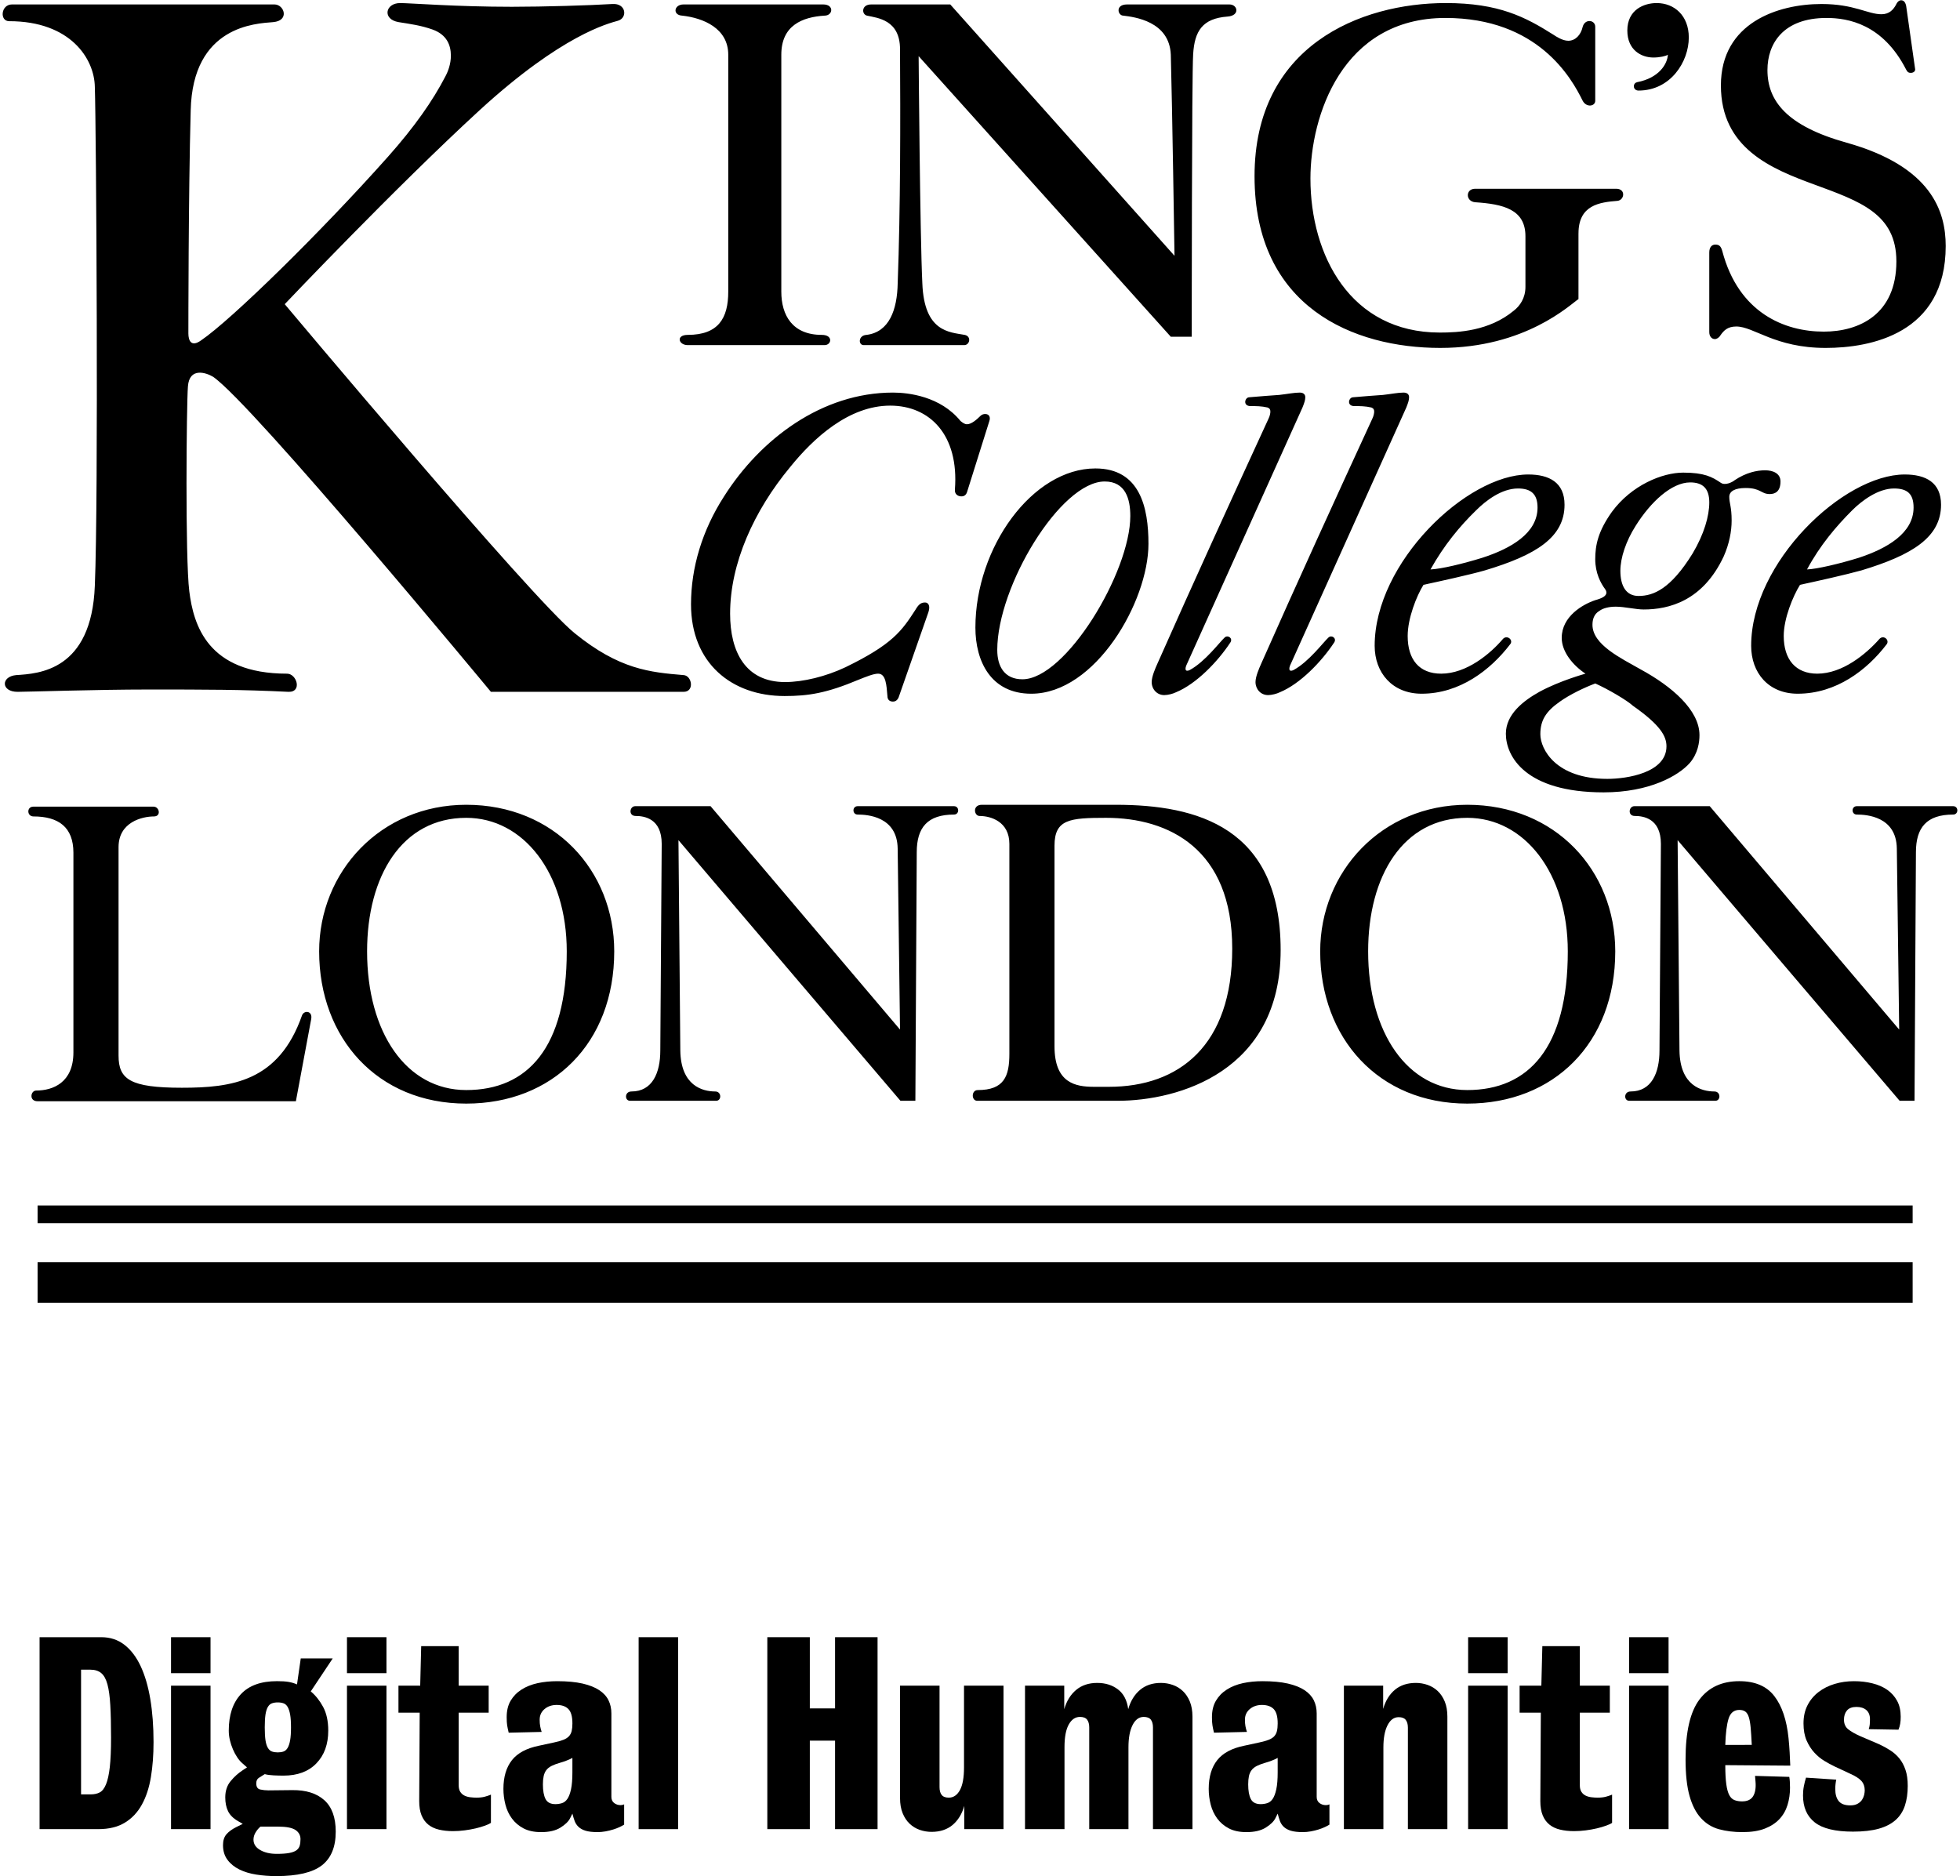 <?xml version="1.0" encoding="utf-8"?>
<!-- Generator: Adobe Illustrator 15.1.0, SVG Export Plug-In . SVG Version: 6.00 Build 0)  -->
<!DOCTYPE svg PUBLIC "-//W3C//DTD SVG 1.1//EN" "http://www.w3.org/Graphics/SVG/1.1/DTD/svg11.dtd">
<svg version="1.1" id="Layer_1" xmlns="http://www.w3.org/2000/svg" xmlns:xlink="http://www.w3.org/1999/xlink" x="0px" y="0px"
	 width="352px" height="337px" viewBox="24 31.5 352 337" enable-background="new 24 31.5 352 337" xml:space="preserve">
<g>
	<g>
		<path d="M357.805,131.685c5.098-1.672,9.857-4.429,9.857-9.027c0-2.423-1.082-3.426-3.51-3.426c-2.84,0-5.767,2.171-7.521,3.925
			c-2.84,2.84-5.771,6.271-8.106,10.617C350.366,133.69,354.297,132.77,357.805,131.685 M362.82,147.23
			c-3.514,4.598-9.027,8.862-15.967,8.862c-5.269,0-8.359-3.765-8.359-8.61c0-14.965,16.55-30.763,27.583-30.763
			c3.762,0,6.519,1.424,6.519,5.433c0,5.854-5.181,9.031-14.291,11.79c-2.679,0.751-8.271,2.002-11.035,2.592
			c-1.25,2.002-2.926,6.015-2.926,9.188c0,4.265,2.176,6.771,6.022,6.771c4.513,0,8.772-3.509,11.194-6.267
			C362.32,145.476,363.402,146.479,362.82,147.23 M367.168,44.587c0.411,0,0.916-0.252,0.751-0.834l-1.59-11.203
			c-0.165-0.752-0.5-1.003-0.921-1.003c-0.252,0-0.586,0.169-0.834,0.673c-0.504,0.999-1.26,1.837-2.676,1.837
			c-2.506,0-4.85-1.837-10.781-1.837c-7.776,0-18.057,3.339-18.057,14.625c0,11.282,9.028,14.964,16.801,17.805
			c8.19,3.009,14.713,5.263,14.713,13.792c0,9.526-6.684,12.618-13.04,12.618c-7.021,0-15.294-3.344-18.222-14.46
			c-0.252-0.917-0.586-1.173-1.25-1.173c-0.59,0-1.09,0.422-1.09,1.424v14.292c0,0.839,0.5,1.256,1.002,1.256
			c0.334,0,0.752-0.248,1-0.67c0.586-0.834,1.254-1.589,2.848-1.589c3.171,0,6.937,3.848,16.046,3.848
			c8.021,0,21.565-2.511,21.565-18.305c0-6.27-2.589-14.295-17.809-18.559c-10.777-3.01-14.205-7.521-14.205-13.041
			c0-4.763,2.846-9.358,10.613-9.358c3.848,0,10.113,1.086,14.295,9.276C366.58,44.5,366.828,44.587,367.168,44.587 M320.941,41.831
			c-2.172,0-4.686-1.338-4.686-4.852c0-3.76,3.014-4.929,5.268-4.929c3.179,0,5.771,2.258,5.771,6.185
			c0,4.347-3.262,9.531-9.028,9.531c-0.586,0-0.838-0.421-0.838-0.752c0-0.421,0.252-0.673,0.588-0.755
			c3.928-0.751,5.436-3.261,5.519-4.933C323.195,41.583,322.027,41.831,320.941,41.831 M330.973,121.735
			c0,2.427-0.92,5.684-3.009,9.192c-3.931,6.354-7.022,7.608-9.696,7.608c-2.259,0-3.262-1.837-3.262-4.512
			c0-2.341,1.003-5.351,2.762-8.111c2.676-4.26,6.436-7.77,9.779-7.77C329.805,118.145,330.973,119.23,330.973,121.735
			 M312.67,171.388c-9.279,0-12.037-5.35-12.037-8.024c0-2.506,1.004-4.096,3.512-5.854c1.756-1.25,4.344-2.505,6.351-3.257
			c2.258,1.004,5.685,3.01,6.772,4.013c5.013,3.51,6.016,5.516,6.016,7.273C323.282,170.301,316.18,171.388,312.67,171.388
			 M341.838,120.233c1.003,0,1.924-0.5,1.924-2.259c0-1.503-1.42-2.007-2.758-2.007c-1.506,0-3.427,0.417-5.438,1.755
			c-0.498,0.421-1.754,1.003-2.506,0.499c-1.588-1.085-3.009-1.837-6.77-1.837c-3.762,0-9.275,2.258-12.788,7.022
			c-2.506,3.509-3.01,6.019-3.01,8.528c0,2.506,1.007,4.347,1.754,5.346c0.166,0.252,0.247,0.417,0.247,0.673
			c0,0.582-0.746,0.999-2.001,1.338c-2.254,0.751-6.019,2.922-6.019,6.77c0,2.506,2.002,4.929,4.264,6.432
			c0,0-4.596,1.255-8.276,3.261c-2.845,1.589-6.019,4.012-6.019,7.521c0,4.013,3.431,10.534,17.552,10.534
			c8.276,0,13.457-3.005,15.469-5.267c1.498-1.755,1.75-3.757,1.75-5.012c0-4.517-5.013-8.78-10.526-11.785
			c-3.514-2.011-8.693-4.435-8.693-8.029c0-0.917,0.248-1.92,1.251-2.506c0.673-0.503,1.755-0.751,2.928-0.751
			c1.589,0,3.595,0.504,5.015,0.504c4.513,0,10.617-1.507,14.375-9.532c1.002-2.258,1.424-4.516,1.424-6.436
			c0-2.509-0.422-3.095-0.422-4.26c0-1.003,1.004-1.589,2.927-1.589C340.249,119.147,340.249,120.233,341.838,120.233
			 M290.184,131.685c5.182-1.672,9.945-4.429,9.945-9.027c0-2.423-1.168-3.426-3.51-3.426c-2.928,0-5.768,2.171-7.523,3.925
			c-2.924,2.84-5.769,6.271-8.191,10.617C282.827,133.69,286.672,132.77,290.184,131.685 M295.199,147.23
			c-3.514,4.598-9.027,8.862-15.881,8.862c-5.271,0-8.44-3.765-8.44-8.61c0-14.965,16.549-30.763,27.579-30.763
			c3.761,0,6.521,1.424,6.521,5.433c0,5.854-5.099,9.031-14.295,11.79c-2.593,0.751-8.277,2.002-11.035,2.592
			c-1.25,2.002-2.84,6.015-2.84,9.188c0,4.265,2.09,6.771,6.019,6.771c4.514,0,8.776-3.509,11.116-6.267
			C294.695,145.476,295.864,146.479,295.199,147.23 M270.791,105.438c0,0.247-0.083,0.751-0.33,1.251
			c-6.779,14.712-13.462,29.341-19.98,44.05c-0.334,0.755-1.002,2.258-1.002,3.261c0,1.255,0.916,2.34,2.258,2.34
			c0.664,0,1.584-0.247,2.089-0.499c3.679-1.507,7.522-5.519,9.778-8.946c0.504-0.751-0.416-1.42-1.002-0.916
			c-0.92,0.835-3.513,4.344-6.271,5.85c-0.5,0.248-1.003,0.248-0.669-0.751l20.899-46.391c0.33-0.838,0.5-1.338,0.5-1.841
			c0-0.583-0.42-0.838-1.004-0.838c-1.002,0-2.175,0.255-3.682,0.421c-1.25,0.082-3.423,0.251-5.342,0.417
			c-0.504,0-0.756,0.503-0.756,0.837c0,0.5,0.416,0.748,0.916,0.748c1.008,0,2.007,0,3.098,0.256
			C270.708,104.853,270.791,105.104,270.791,105.438 M307.484,73.425c0-5.098,3.761-5.601,7.025-5.853
			c1.252-0.165,1.498-2.171-0.256-2.171h-25.33c-1.75,0-1.75,2.257,0,2.423c5.02,0.334,9.033,1.254,9.033,6.101v9.11
			c0,2.006-1.005,3.426-2.094,4.264c-4.43,3.679-10.03,3.93-13.288,3.93c-16.046,0-23.231-13.873-23.231-27.665
			c0-11.203,5.676-28.839,24.235-28.839c16.636,0,22.649,10.783,24.66,14.878c0.668,1.256,2.254,1.004,2.254,0V36.315
			c0-1.256-1.843-1.508-2.254,0c-0.339,1.502-1.339,2.505-2.593,2.505c-1.004,0-2.176-0.751-2.672-1.09
			c-5.019-3.171-9.787-5.681-19.311-5.681c-15.381,0-34.357,7.688-34.357,31.098c0,23.565,17.805,30.84,33.351,30.84
			c15.3,0,23.323-7.773,24.825-8.776V73.425H307.484z M252.148,105.438c0,0.247-0.082,0.751-0.33,1.251
			c-6.771,14.712-13.457,29.341-19.977,44.05c-0.338,0.755-1.007,2.258-1.007,3.261c0,1.255,0.921,2.34,2.259,2.34
			c0.668,0,1.59-0.247,2.088-0.499c3.678-1.507,7.525-5.519,9.779-8.946c0.504-0.751-0.417-1.42-1.003-0.916
			c-0.916,0.835-3.509,4.344-6.267,5.85c-0.504,0.248-1.008,0.248-0.67-0.751l20.896-46.391c0.335-0.838,0.504-1.338,0.504-1.841
			c0-0.583-0.421-0.838-1.008-0.838c-1.004,0-2.172,0.255-3.674,0.421c-1.256,0.082-3.428,0.251-5.354,0.417
			c-0.5,0-0.752,0.503-0.752,0.837c0,0.5,0.421,0.748,0.921,0.748c1.004,0,2.006,0,3.092,0.256
			C252.066,104.853,252.148,105.104,252.148,105.438 M222.395,117.976c-7.93,0-19.295,18.808-19.295,30.259
			c0,3.009,1.338,5.267,4.518,5.267c7.769,0,19.376-19.224,19.376-29.338C226.992,121.153,226.158,117.976,222.395,117.976
			 M220.723,115.634c8.023,0,9.531,7.022,9.531,13.54c0,10.365-9.531,26.919-21.049,26.919c-7.273,0-10.031-5.854-10.031-11.873
			C199.174,129.76,209.452,115.634,220.723,115.634 M180.449,32.298c-1.755,0-1.755,1.759-0.751,2.01
			c1.923,0.417,5.937,0.752,5.937,6.016c0.082,12.454,0.082,28.755-0.417,42.048c-0.088,4.763-1.512,8.771-5.603,9.274
			c-1.503,0.083-1.503,1.838-0.503,1.838h18.051c1.007,0,1.338-1.585,0.087-1.838c-2.754-0.503-7.273-0.503-7.607-9.274
			c-0.417-8.529-0.665-40.789-0.665-40.789l45.29,50.399h3.76c0,0,0-47.143,0.252-50.738c0.248-4.177,1.673-6.436,6.181-6.77
			c2.263-0.166,1.842-2.176,0.339-2.176h-18.391c-2.172,0-1.672,2.01-0.67,2.01c2.008,0.252,8.277,0.999,8.529,7.019
			c0.248,8.78,0.664,36.112,0.664,36.112l-40.272-45.141H180.449z M196.667,120.65c0.495,0,0.829-0.252,0.999-0.752l4.018-12.788
			c0.248-0.751-0.086-1.255-0.756-1.255c-0.252,0-0.583,0.081-0.838,0.334c-0.752,0.751-1.669,1.507-2.424,1.507
			c-0.417,0-0.752-0.252-1.168-0.586c-3.592-4.431-9.358-5.103-12.12-5.103c-12.788,0-23.822,8.363-30.341,18.643
			c-3.93,6.101-5.936,12.788-5.936,19.393c0,10.53,7.272,16.466,16.801,16.466c4.264,0,7.521-0.503,13.288-2.926
			c1.259-0.504,2.679-1.09,3.512-1.09c1.421,0,1.507,2.093,1.673,4.016c0,0.752,0.499,0.999,1.003,0.999
			c0.334,0,0.751-0.165,1.004-0.747l5.35-15.298c0.417-1.255-0.083-1.754-0.587-1.754c-0.751,0-1.168,0.334-1.754,1.333
			c-2.428,3.76-4.1,6.188-12.537,10.287c-3.512,1.668-7.608,2.671-10.868,2.671c-7.105,0-9.863-5.433-9.863-12.285
			c0-9.028,4.266-18.473,10.783-26.329c4.182-5.184,10.535-11.034,17.969-11.034c7.109,0,12.376,5.264,11.62,15.048
			C195.413,120.233,195.995,120.65,196.667,120.65 M164.317,83.874V41.327c0-5.263,3.76-6.767,7.773-7.019
			c1.506,0,1.758-2.01-0.248-2.01h-25.077c-1.755,0-2.003,1.924-0.252,2.01c3.765,0.417,8.275,2.254,8.275,7.019v42.547
			c0,4.764-1.754,7.772-7.273,7.772c-2.171,0-1.671,1.838,0,1.838h24.575c1.255,0,1.589-1.838-0.5-1.838
			C166.323,91.646,164.317,88.133,164.317,83.874 M104.973,41.496c0-1.923-0.751-3.765-3.257-4.681
			c-2.094-0.751-4.018-1.004-6.106-1.338c-3.009-0.5-2.423-3.427,0.252-3.427c1.754,0,10.113,0.669,20.058,0.669
			c5.771,0,14.044-0.252,18.056-0.499c2.507-0.17,2.759,2.505,1.004,3.005c-1.754,0.503-10.031,2.506-24.826,16.05
			C94.859,65.318,75.136,86.131,75.136,86.131s44.293,52.822,52.069,59.093c8.025,6.522,13.544,7.021,19.56,7.525
			c1.506,0.082,2.006,3.005,0,3.005h-34.603c0,0-42.881-51.819-49.902-56.587c-1.25-0.751-4.265-1.754-4.513,1.755
			c-0.252,3.261-0.503,30.762,0.248,36.776c0.755,6.019,3.262,14.795,17.557,14.795c1.755,0,2.757,3.348,0.252,3.261
			c-8.446-0.417-14.794-0.417-25.247-0.417c-9.027,0-21.647,0.417-23.401,0.417c-3.006,0-3.006-2.757-0.252-3.005
			c4.012-0.256,13.544-0.755,14.126-16.05c0.669-15.798,0.252-82.333,0-89.603c-0.082-5.016-4.347-11.79-15.377-11.79
			c-1.759,0-1.503-3.009,0.499-3.009H73.29c1.76,0,2.763,2.927-0.248,3.179c-3.009,0.251-14.46,0.587-14.795,15.881
			c-0.416,15.298-0.416,39.033-0.416,40.036c0,1.256,0.499,2.511,2.258,1.256c5.433-3.679,21.562-19.477,33.603-33.016
			c4.759-5.35,8.025-10.031,10.279-14.378C104.469,44.335,104.973,42.999,104.973,41.496"/>
		<path d="M317.514,176.292c-1,0-1.256,1.758,0.086,1.758c1.504,0,4.683,0.417,4.683,5.012l-0.253,37.113
			c0,4.014-1.424,7.357-5.186,7.357c-1.25,0-1.25,1.672-0.246,1.672h15.465c0.996,0,0.996-1.672-0.172-1.672
			c-2.258,0-6.188-1.008-6.27-7.357l-0.335-37.782c0,0,39.621,46.556,39.872,46.812h2.675l0.252-44.641
			c0-4.429,1.92-6.766,6.688-6.766c0.998,0,0.998-1.506,0-1.506h-17.307c-1.007,0-1.007,1.506,0,1.506
			c1.76,0,7.108,0.335,7.188,6.102l0.422,32.514l-34.02-40.121L317.514,176.292L317.514,176.292z M269.707,202.369
			c0-13.541,6.271-23.985,17.804-23.985c10.279,0,18.052,9.945,18.052,23.985c0,17.305-7.021,24.908-18.052,24.908
			C276.725,227.277,269.707,216.916,269.707,202.369 M287.511,229.709c15.464,0,26.576-10.787,26.576-27.34
			c0-14.543-10.782-26.329-26.576-26.329c-15.386,0-26.415,12.037-26.415,26.329C261.096,217.914,271.543,229.709,287.511,229.709
			 M213.38,183.396c0-4.764,2.754-5.012,9.269-5.012c11.281,0,22.649,5.598,22.649,23.486c0,17.387-9.526,24.824-22.149,24.824
			h-2.676c-3.336,0-7.093-0.672-7.093-7.273V183.396z M200.343,176.041c-1.754,0-1.42,2.01-0.417,2.01
			c2.002,0,5.348,1.003,5.348,5.012v37.701c0,4.008-0.918,6.516-5.682,6.516c-1.173,0-1.173,1.926-0.083,1.926h25.149
			c11.029,0,29.334-5.268,29.334-27.082c0-22.065-15.047-26.082-29.59-26.082L200.343,176.041L200.343,176.041z M138.073,176.292
			c-1.003,0-1.256,1.758,0.083,1.758c1.507,0,4.681,0.417,4.681,5.012l-0.252,37.113c0,4.014-1.42,7.357-5.181,7.357
			c-1.256,0-1.256,1.672-0.253,1.672h15.465c1.003,0,1.003-1.672-0.169-1.672c-2.255,0-6.181-1.008-6.268-7.357l-0.334-37.782
			c0,0,39.621,46.556,39.868,46.812h2.68l0.247-44.641c0-4.429,1.924-6.766,6.688-6.766c1.002,0,1.002-1.506,0-1.506h-17.301
			c-1.004,0-1.004,1.506,0,1.506c1.754,0,7.104,0.335,7.187,6.102l0.421,32.514l-34.022-40.121L138.073,176.292L138.073,176.292z
			 M89.927,202.369c0-13.541,6.271-23.985,17.804-23.985c10.283,0,18.053,9.945,18.053,23.985c0,17.305-7.018,24.908-18.053,24.908
			C96.95,227.277,89.927,216.916,89.927,202.369 M107.731,229.709c15.465,0,26.58-10.787,26.58-27.34
			c0-14.543-10.781-26.329-26.58-26.329c-15.38,0-26.415,12.037-26.415,26.329C81.316,217.914,91.768,229.709,107.731,229.709
			 M367.495,258.209H30.749v7.271h336.747L367.495,258.209L367.495,258.209z M367.495,248.008H30.749v3.174h336.747L367.495,248.008
			L367.495,248.008z M29.998,176.375h21.564c1.085,0,1.42,1.759,0.086,1.759c-2.093,0-6.356,1.003-6.356,5.511v37.449
			c0,4.264,2.089,5.768,11.369,5.768c8.944,0,17.387-1.086,21.564-12.953c0.334-1.004,1.923-0.922,1.671,0.586l-2.757,14.791h-46.39
			c-1.589,0-1.255-1.92-0.251-1.92c3.009,0,6.687-1.426,6.687-6.854v-35.859c0-4.596-2.671-6.519-7.187-6.519
			C28.83,178.133,28.743,176.375,29.998,176.375"/>
		<path d="M43.946,343.584c0-2.303-0.045-4.238-0.137-5.811c-0.087-1.57-0.26-2.828-0.516-3.77s-0.628-1.615-1.123-2.02
			c-0.492-0.404-1.143-0.605-1.953-0.605h-1.659v22.396h1.75c0.628,0,1.168-0.119,1.615-0.357c0.449-0.24,0.825-0.729,1.122-1.463
			c0.301-0.73,0.524-1.766,0.677-3.096C43.867,347.531,43.946,345.773,43.946,343.584 M51.575,344.395
			c0,2.275-0.157,4.363-0.472,6.262c-0.313,1.902-0.85,3.547-1.613,4.938c-0.765,1.393-1.783,2.479-3.056,3.254
			c-1.271,0.779-2.864,1.168-4.779,1.168H31.108v-34.473h11.088c1.585,0,2.96,0.451,4.128,1.35c1.168,0.896,2.138,2.168,2.918,3.814
			c0.775,1.646,1.361,3.627,1.75,5.947C51.379,338.971,51.575,341.555,51.575,344.395"/>
	</g>
	<path d="M54.716,334.25h7.093v25.764h-7.093V334.25z M54.716,325.545h7.093v6.463h-7.093V325.545z"/>
	<g>
		<path d="M76.261,341.748c0-0.959-0.053-1.73-0.155-2.312c-0.107-0.586-0.256-1.041-0.45-1.371
			c-0.199-0.33-0.442-0.545-0.743-0.648c-0.298-0.105-0.64-0.16-1.033-0.16c-0.387,0-0.729,0.055-1.03,0.16
			c-0.299,0.104-0.546,0.318-0.739,0.648c-0.198,0.33-0.339,0.785-0.431,1.371c-0.086,0.582-0.132,1.354-0.132,2.312
			c0,0.957,0.046,1.729,0.132,2.311c0.092,0.582,0.232,1.041,0.431,1.367c0.193,0.33,0.44,0.549,0.739,0.652
			c0.301,0.105,0.644,0.156,1.03,0.156c0.394,0,0.735-0.051,1.033-0.156c0.301-0.104,0.544-0.322,0.743-0.652
			c0.194-0.326,0.343-0.785,0.45-1.367C76.208,343.477,76.261,342.705,76.261,341.748 M77.966,361.811
			c0-0.689-0.301-1.234-0.899-1.641c-0.599-0.398-1.644-0.605-3.142-0.605h-3.141c-0.33,0.271-0.62,0.615-0.876,1.035
			c-0.256,0.418-0.383,0.852-0.383,1.303c0,0.775,0.396,1.398,1.191,1.859c0.793,0.463,1.788,0.697,2.985,0.697
			c0.925,0,1.676-0.053,2.241-0.16c0.569-0.104,1.004-0.268,1.305-0.49c0.297-0.229,0.491-0.504,0.582-0.83
			C77.921,362.648,77.966,362.26,77.966,361.811 M84.295,360.463c0,2.754-0.83,4.773-2.494,6.062
			c-1.658,1.283-4.392,1.928-8.189,1.928c-1.227,0-2.419-0.092-3.566-0.27c-1.155-0.178-2.171-0.486-3.055-0.92
			c-0.883-0.436-1.593-1.008-2.13-1.727c-0.541-0.719-0.81-1.602-0.81-2.65c0-0.809,0.202-1.453,0.607-1.932
			c0.404-0.475,0.994-0.912,1.771-1.301l1.168-0.582l-0.851-0.494c-0.87-0.508-1.469-1.107-1.795-1.797
			c-0.331-0.686-0.495-1.51-0.495-2.469c0-1.164,0.321-2.139,0.965-2.918c0.641-0.775,1.354-1.42,2.13-1.928l0.81-0.541
			l-0.764-0.674c-0.359-0.297-0.689-0.672-0.986-1.121c-0.301-0.447-0.562-0.934-0.784-1.459c-0.227-0.523-0.405-1.068-0.541-1.639
			c-0.132-0.564-0.202-1.135-0.202-1.705c0-2.811,0.728-4.994,2.179-6.551c1.45-1.557,3.612-2.336,6.486-2.336
			c0.866,0,1.561,0.045,2.084,0.135c0.524,0.092,1.028,0.24,1.507,0.451l0.673-4.668h5.741l-3.944,5.922
			c0.865,0.719,1.604,1.646,2.22,2.783c0.611,1.139,0.921,2.559,0.921,4.264c0,2.457-0.714,4.414-2.134,5.879
			c-1.42,1.471-3.391,2.199-5.903,2.199c-0.537,0-1.127-0.012-1.771-0.045c-0.645-0.029-1.174-0.104-1.595-0.223
			c-0.358,0.238-0.706,0.457-1.03,0.65c-0.331,0.195-0.496,0.533-0.496,1.012c0,0.629,0.238,0.996,0.718,1.1
			c0.479,0.104,0.974,0.156,1.481,0.156l4.265-0.045c2.452-0.029,4.368,0.568,5.747,1.795
			C83.606,356.035,84.295,357.92,84.295,360.463"/>
	</g>
	<path d="M86.313,334.25h7.092v25.764h-7.092V334.25z M86.313,325.545h7.092v6.463h-7.092V325.545z"/>
	<g>
		<path d="M112.167,358.893c-0.211,0.15-0.562,0.314-1.054,0.492c-0.494,0.182-1.057,0.348-1.684,0.496
			c-0.628,0.146-1.297,0.268-1.998,0.357c-0.702,0.092-1.399,0.137-2.089,0.137c-0.925,0-1.763-0.092-2.51-0.271
			c-0.751-0.178-1.388-0.475-1.912-0.896c-0.524-0.42-0.924-0.975-1.209-1.66c-0.284-0.688-0.425-1.543-0.425-2.559l0.087-15.891
			H95.56v-4.85h3.905l0.177-7.092h6.733v7.092h5.387v4.85h-5.387v13.018c0,0.508,0.099,0.912,0.293,1.215
			c0.193,0.297,0.45,0.52,0.764,0.672c0.314,0.148,0.656,0.248,1.031,0.289c0.376,0.045,0.744,0.07,1.099,0.07
			c0.569,0,1.058-0.055,1.461-0.156c0.405-0.109,0.785-0.232,1.145-0.385L112.167,358.893L112.167,358.893z"/>
		<path d="M126.798,347.223c-0.331,0.182-0.69,0.348-1.078,0.492c-0.388,0.152-0.747,0.271-1.077,0.361
			c-0.628,0.178-1.152,0.373-1.569,0.582c-0.421,0.211-0.742,0.463-0.966,0.766c-0.223,0.297-0.379,0.66-0.471,1.076
			c-0.09,0.418-0.136,0.912-0.136,1.482c0,1.135,0.156,2.01,0.471,2.625c0.312,0.611,0.908,0.92,1.774,0.92
			c0.417,0,0.813-0.062,1.189-0.182c0.375-0.119,0.697-0.371,0.966-0.764c0.269-0.389,0.487-0.967,0.652-1.727
			c0.161-0.764,0.244-1.773,0.244-3.029L126.798,347.223L126.798,347.223z M136.09,359.205c-0.183,0.121-0.442,0.266-0.785,0.426
			c-0.346,0.166-0.735,0.314-1.168,0.449c-0.434,0.137-0.896,0.248-1.392,0.34c-0.494,0.086-0.966,0.133-1.411,0.133
			c-0.9,0-1.618-0.084-2.159-0.244c-0.536-0.166-0.961-0.396-1.275-0.697c-0.317-0.297-0.549-0.652-0.698-1.053
			c-0.148-0.404-0.284-0.846-0.403-1.324l-0.405,0.805c-0.297,0.604-0.884,1.168-1.75,1.709c-0.867,0.537-2.019,0.805-3.456,0.805
			c-1.254,0-2.311-0.223-3.166-0.672c-0.85-0.447-1.548-1.041-2.084-1.771c-0.541-0.734-0.929-1.562-1.168-2.492
			c-0.24-0.926-0.36-1.871-0.36-2.828c0-2.154,0.513-3.871,1.528-5.16c1.015-1.287,2.65-2.154,4.892-2.604l2.695-0.582
			c0.686-0.148,1.238-0.307,1.659-0.471c0.418-0.166,0.748-0.377,0.987-0.629c0.238-0.256,0.403-0.568,0.495-0.943
			c0.087-0.373,0.133-0.83,0.133-1.371c0-1.227-0.24-2.084-0.72-2.58c-0.478-0.49-1.18-0.738-2.108-0.738
			c-0.867,0-1.593,0.248-2.175,0.738c-0.587,0.496-0.876,1.131-0.876,1.908c0,0.449,0.028,0.842,0.091,1.168
			c0.058,0.328,0.148,0.672,0.268,1.031l-5.923,0.137c-0.124-0.51-0.211-0.941-0.272-1.305c-0.058-0.359-0.088-0.852-0.088-1.479
			c0-1.168,0.236-2.154,0.716-2.965c0.482-0.809,1.13-1.475,1.957-1.998c0.82-0.523,1.777-0.902,2.867-1.145
			c1.095-0.238,2.267-0.357,3.526-0.357c1.796,0,3.314,0.141,4.557,0.424c1.239,0.285,2.242,0.684,3.006,1.193
			c0.764,0.508,1.316,1.111,1.658,1.816c0.348,0.701,0.517,1.486,0.517,2.357v14.988c0,0.479,0.166,0.846,0.496,1.102
			c0.33,0.252,0.718,0.381,1.168,0.381c0.211,0,0.417-0.047,0.628-0.133v3.631H136.09z"/>
	</g>
	<rect x="138.693" y="325.545" width="7.092" height="34.473"/>
	<polygon points="173.97,360.016 173.97,344.125 169.437,344.125 169.437,360.016 161.805,360.016 161.805,325.543 169.437,325.543 
		169.437,338.334 173.97,338.334 173.97,325.543 181.603,325.543 181.603,360.016 	"/>
	<g>
		<path d="M197.175,360.016v-4.174c-0.417,1.465-1.123,2.607-2.109,3.436c-0.986,0.82-2.245,1.229-3.769,1.229
			c-0.723,0-1.425-0.119-2.109-0.354c-0.689-0.24-1.297-0.607-1.821-1.104c-0.524-0.49-0.941-1.123-1.254-1.883
			c-0.314-0.768-0.472-1.672-0.472-2.715v-20.199h7.093v18.221c0,0.6,0.124,1.064,0.38,1.393c0.255,0.33,0.681,0.496,1.278,0.496
			c0.839,0,1.504-0.451,1.998-1.348c0.492-0.898,0.739-2.258,0.739-4.086v-14.676h7.092v25.764H197.175z"/>
		<path d="M231.064,360.016v-18.268c0-0.598-0.129-1.064-0.381-1.396c-0.256-0.324-0.686-0.49-1.279-0.49
			c-0.842,0-1.508,0.486-1.998,1.457c-0.495,0.975-0.743,2.301-0.743,3.971v14.727h-7.046v-18.268c0-0.598-0.129-1.064-0.381-1.395
			c-0.256-0.326-0.68-0.492-1.278-0.492c-0.839,0-1.511,0.455-2.022,1.371c-0.508,0.912-0.76,2.266-0.76,4.057v7.32v2.691v2.355
			v1.686v0.672h-7.092V334.25h7.046v4.221c0.422-1.467,1.132-2.617,2.13-3.455c1.004-0.838,2.271-1.26,3.795-1.26
			c1.465,0,2.707,0.389,3.728,1.168c1.016,0.779,1.626,1.961,1.837,3.547c0.417-1.467,1.123-2.617,2.113-3.455
			c0.986-0.838,2.242-1.26,3.769-1.26c0.715,0,1.421,0.119,2.108,0.359c0.688,0.238,1.293,0.605,1.817,1.102
			c0.523,0.49,0.94,1.119,1.259,1.883c0.311,0.764,0.471,1.668,0.471,2.717v20.197h-7.092V360.016z"/>
		<path d="M253.461,347.223c-0.331,0.182-0.689,0.348-1.078,0.492c-0.388,0.152-0.747,0.271-1.076,0.361
			c-0.629,0.178-1.152,0.373-1.568,0.582c-0.422,0.211-0.742,0.463-0.967,0.766c-0.227,0.297-0.385,0.66-0.476,1.076
			c-0.086,0.418-0.131,0.912-0.131,1.482c0,1.135,0.155,2.01,0.47,2.625c0.314,0.611,0.904,0.92,1.775,0.92
			c0.417,0,0.812-0.062,1.188-0.182c0.373-0.119,0.697-0.371,0.967-0.764c0.269-0.389,0.482-0.967,0.647-1.727
			c0.165-0.764,0.248-1.773,0.248-3.029L253.461,347.223L253.461,347.223z M262.753,359.205c-0.183,0.121-0.442,0.266-0.785,0.426
			c-0.346,0.166-0.733,0.314-1.168,0.449c-0.433,0.137-0.899,0.248-1.391,0.34c-0.495,0.086-0.966,0.133-1.416,0.133
			c-0.896,0-1.614-0.084-2.155-0.244c-0.536-0.166-0.961-0.396-1.279-0.697c-0.312-0.297-0.545-0.652-0.692-1.053
			c-0.149-0.404-0.284-0.846-0.404-1.324l-0.405,0.805c-0.297,0.604-0.884,1.168-1.75,1.709c-0.867,0.537-2.019,0.805-3.455,0.805
			c-1.259,0-2.312-0.223-3.166-0.672c-0.85-0.447-1.547-1.041-2.084-1.771c-0.541-0.734-0.93-1.562-1.168-2.492
			c-0.24-0.926-0.359-1.871-0.359-2.828c0-2.154,0.509-3.871,1.527-5.16c1.016-1.287,2.646-2.154,4.893-2.604l2.689-0.582
			c0.69-0.148,1.243-0.307,1.659-0.471c0.423-0.166,0.753-0.377,0.991-0.629c0.234-0.256,0.405-0.568,0.491-0.943
			c0.091-0.373,0.137-0.83,0.137-1.371c0-1.227-0.239-2.084-0.718-2.58c-0.479-0.49-1.182-0.738-2.11-0.738
			c-0.866,0-1.593,0.248-2.18,0.738c-0.582,0.496-0.874,1.131-0.874,1.908c0,0.449,0.031,0.842,0.09,1.168
			c0.062,0.328,0.153,0.672,0.268,1.031l-5.918,0.137c-0.125-0.51-0.215-0.941-0.272-1.305c-0.062-0.359-0.091-0.852-0.091-1.479
			c0-1.168,0.238-2.154,0.719-2.965c0.479-0.809,1.131-1.475,1.957-1.998c0.816-0.523,1.777-0.902,2.868-1.145
			c1.091-0.238,2.266-0.357,3.524-0.357c1.797,0,3.312,0.141,4.555,0.424c1.242,0.285,2.244,0.684,3.01,1.193
			c0.763,0.508,1.314,1.111,1.658,1.816c0.344,0.701,0.517,1.486,0.517,2.357v14.988c0,0.479,0.165,0.846,0.495,1.102
			c0.326,0.252,0.718,0.381,1.168,0.381c0.207,0,0.418-0.047,0.628-0.133v3.631H262.753z"/>
		<path d="M276.846,360.016v-18.223c0-0.598-0.129-1.062-0.385-1.395c-0.252-0.326-0.677-0.49-1.275-0.49
			c-0.843,0-1.502,0.486-1.998,1.457c-0.494,0.973-0.742,2.299-0.742,3.971v14.68h-7.092v-25.764h7.051v4.174
			c0.416-1.467,1.119-2.607,2.107-3.436c0.987-0.82,2.242-1.234,3.771-1.234c0.719,0,1.42,0.121,2.108,0.359
			c0.687,0.24,1.293,0.607,1.816,1.102c0.523,0.492,0.941,1.119,1.259,1.883c0.314,0.766,0.472,1.668,0.472,2.719v20.197H276.846z"
			/>
	</g>
	<path d="M287.664,334.25h7.093v25.764h-7.093V334.25z M287.664,325.545h7.093v6.463h-7.093V325.545z"/>
	<g>
		<path d="M313.518,358.893c-0.211,0.15-0.562,0.314-1.058,0.492c-0.491,0.182-1.054,0.348-1.681,0.496
			c-0.633,0.146-1.297,0.268-1.998,0.357c-0.706,0.092-1.399,0.137-2.09,0.137c-0.928,0-1.762-0.092-2.514-0.271
			c-0.746-0.178-1.383-0.475-1.906-0.896c-0.523-0.42-0.93-0.975-1.211-1.66c-0.283-0.688-0.429-1.543-0.429-2.559l0.091-15.891
			h-3.813v-4.85h3.905l0.178-7.092h6.732v7.092h5.387v4.85h-5.387v13.018c0,0.508,0.094,0.912,0.293,1.215
			c0.193,0.297,0.449,0.52,0.764,0.672c0.314,0.148,0.656,0.248,1.031,0.289c0.371,0.045,0.74,0.07,1.099,0.07
			c0.569,0,1.058-0.055,1.462-0.156c0.404-0.109,0.784-0.232,1.145-0.385V358.893L313.518,358.893z"/>
	</g>
	<path d="M316.568,334.25h7.092v25.764h-7.092V334.25z M316.568,325.545h7.092v6.463h-7.092V325.545z"/>
	<g>
		<path d="M338.604,344.887c-0.059-1.254-0.129-2.287-0.199-3.096c-0.077-0.809-0.188-1.439-0.338-1.906
			c-0.147-0.463-0.358-0.793-0.627-0.986c-0.269-0.195-0.629-0.293-1.078-0.293c-0.957,0-1.602,0.531-1.932,1.594
			c-0.326,1.061-0.52,2.625-0.582,4.688H338.604L338.604,344.887z M333.848,348.523c0,1.438,0.062,2.58,0.182,3.436
			c0.115,0.855,0.298,1.502,0.537,1.951c0.24,0.451,0.554,0.748,0.94,0.896c0.388,0.152,0.839,0.227,1.347,0.227
			c0.961,0,1.621-0.312,2.002-0.943c0.371-0.629,0.517-1.496,0.42-2.602l-0.086-1.033l6.15,0.178
			c0.088,0.48,0.133,1.123,0.133,1.934c0,1.105-0.148,2.146-0.451,3.115c-0.297,0.975-0.783,1.82-1.457,2.539
			c-0.672,0.715-1.547,1.283-2.625,1.705c-1.078,0.416-2.406,0.627-3.996,0.627c-1.553,0-2.959-0.172-4.219-0.516
			c-1.254-0.344-2.332-1.004-3.231-1.979c-0.896-0.969-1.585-2.303-2.063-3.99c-0.479-1.691-0.718-3.887-0.718-6.576
			c0-4.967,0.833-8.549,2.493-10.75c1.658-2.199,4.045-3.299,7.157-3.299c2.812,0,4.907,0.889,6.282,2.668
			c1.379,1.781,2.229,4.307,2.561,7.566c0.091,0.896,0.156,1.75,0.201,2.559c0.046,0.807,0.083,1.6,0.111,2.379L333.848,348.523z"/>
		<path d="M366.614,352.25c0,1.346-0.175,2.539-0.517,3.57c-0.348,1.031-0.904,1.891-1.686,2.58
			c-0.778,0.686-1.787,1.205-3.028,1.547c-1.243,0.344-2.774,0.518-4.6,0.518c-3.175,0-5.466-0.553-6.869-1.66
			c-1.408-1.109-2.108-2.725-2.108-4.85c0-0.566,0.049-1.123,0.155-1.66c0.104-0.537,0.231-1.049,0.386-1.527l5.428,0.359
			c-0.119,0.568-0.178,1.123-0.178,1.664c0,0.957,0.207,1.688,0.627,2.199c0.418,0.508,1.106,0.76,2.063,0.76
			c0.541,0,0.979-0.096,1.325-0.293c0.343-0.189,0.604-0.426,0.785-0.693c0.177-0.268,0.306-0.562,0.384-0.875
			c0.069-0.314,0.11-0.59,0.11-0.83c0-0.688-0.201-1.256-0.606-1.709c-0.404-0.445-1.085-0.879-2.043-1.301l-2.782-1.299
			c-0.568-0.27-1.177-0.6-1.816-0.988c-0.645-0.387-1.242-0.883-1.795-1.48c-0.554-0.6-1.021-1.324-1.396-2.176
			c-0.372-0.855-0.558-1.879-0.558-3.076c0-1.227,0.234-2.311,0.717-3.256c0.479-0.941,1.137-1.732,1.975-2.377
			c0.837-0.646,1.805-1.129,2.895-1.459c1.094-0.33,2.254-0.494,3.479-0.494c1.168,0,2.267,0.127,3.298,0.385
			c1.032,0.252,1.924,0.643,2.672,1.162c0.746,0.523,1.342,1.186,1.774,1.979c0.435,0.793,0.647,1.742,0.647,2.848
			c0,0.479-0.028,0.9-0.091,1.26c-0.059,0.359-0.161,0.719-0.311,1.078l-5.341-0.092c0.086-0.268,0.147-0.531,0.177-0.783
			c0.028-0.256,0.045-0.596,0.045-1.012c0-0.719-0.22-1.264-0.651-1.639c-0.434-0.373-1.023-0.562-1.771-0.562
			c-0.78,0-1.345,0.211-1.705,0.633c-0.358,0.416-0.54,0.971-0.54,1.658c0,0.748,0.256,1.32,0.764,1.727
			c0.508,0.404,1.196,0.801,2.063,1.189l3.454,1.48c0.72,0.33,1.393,0.697,2.023,1.104c0.629,0.398,1.174,0.887,1.639,1.455
			c0.463,0.57,0.83,1.252,1.099,2.045C366.479,350.148,366.614,351.113,366.614,352.25"/>
	</g>
</g>
</svg>
